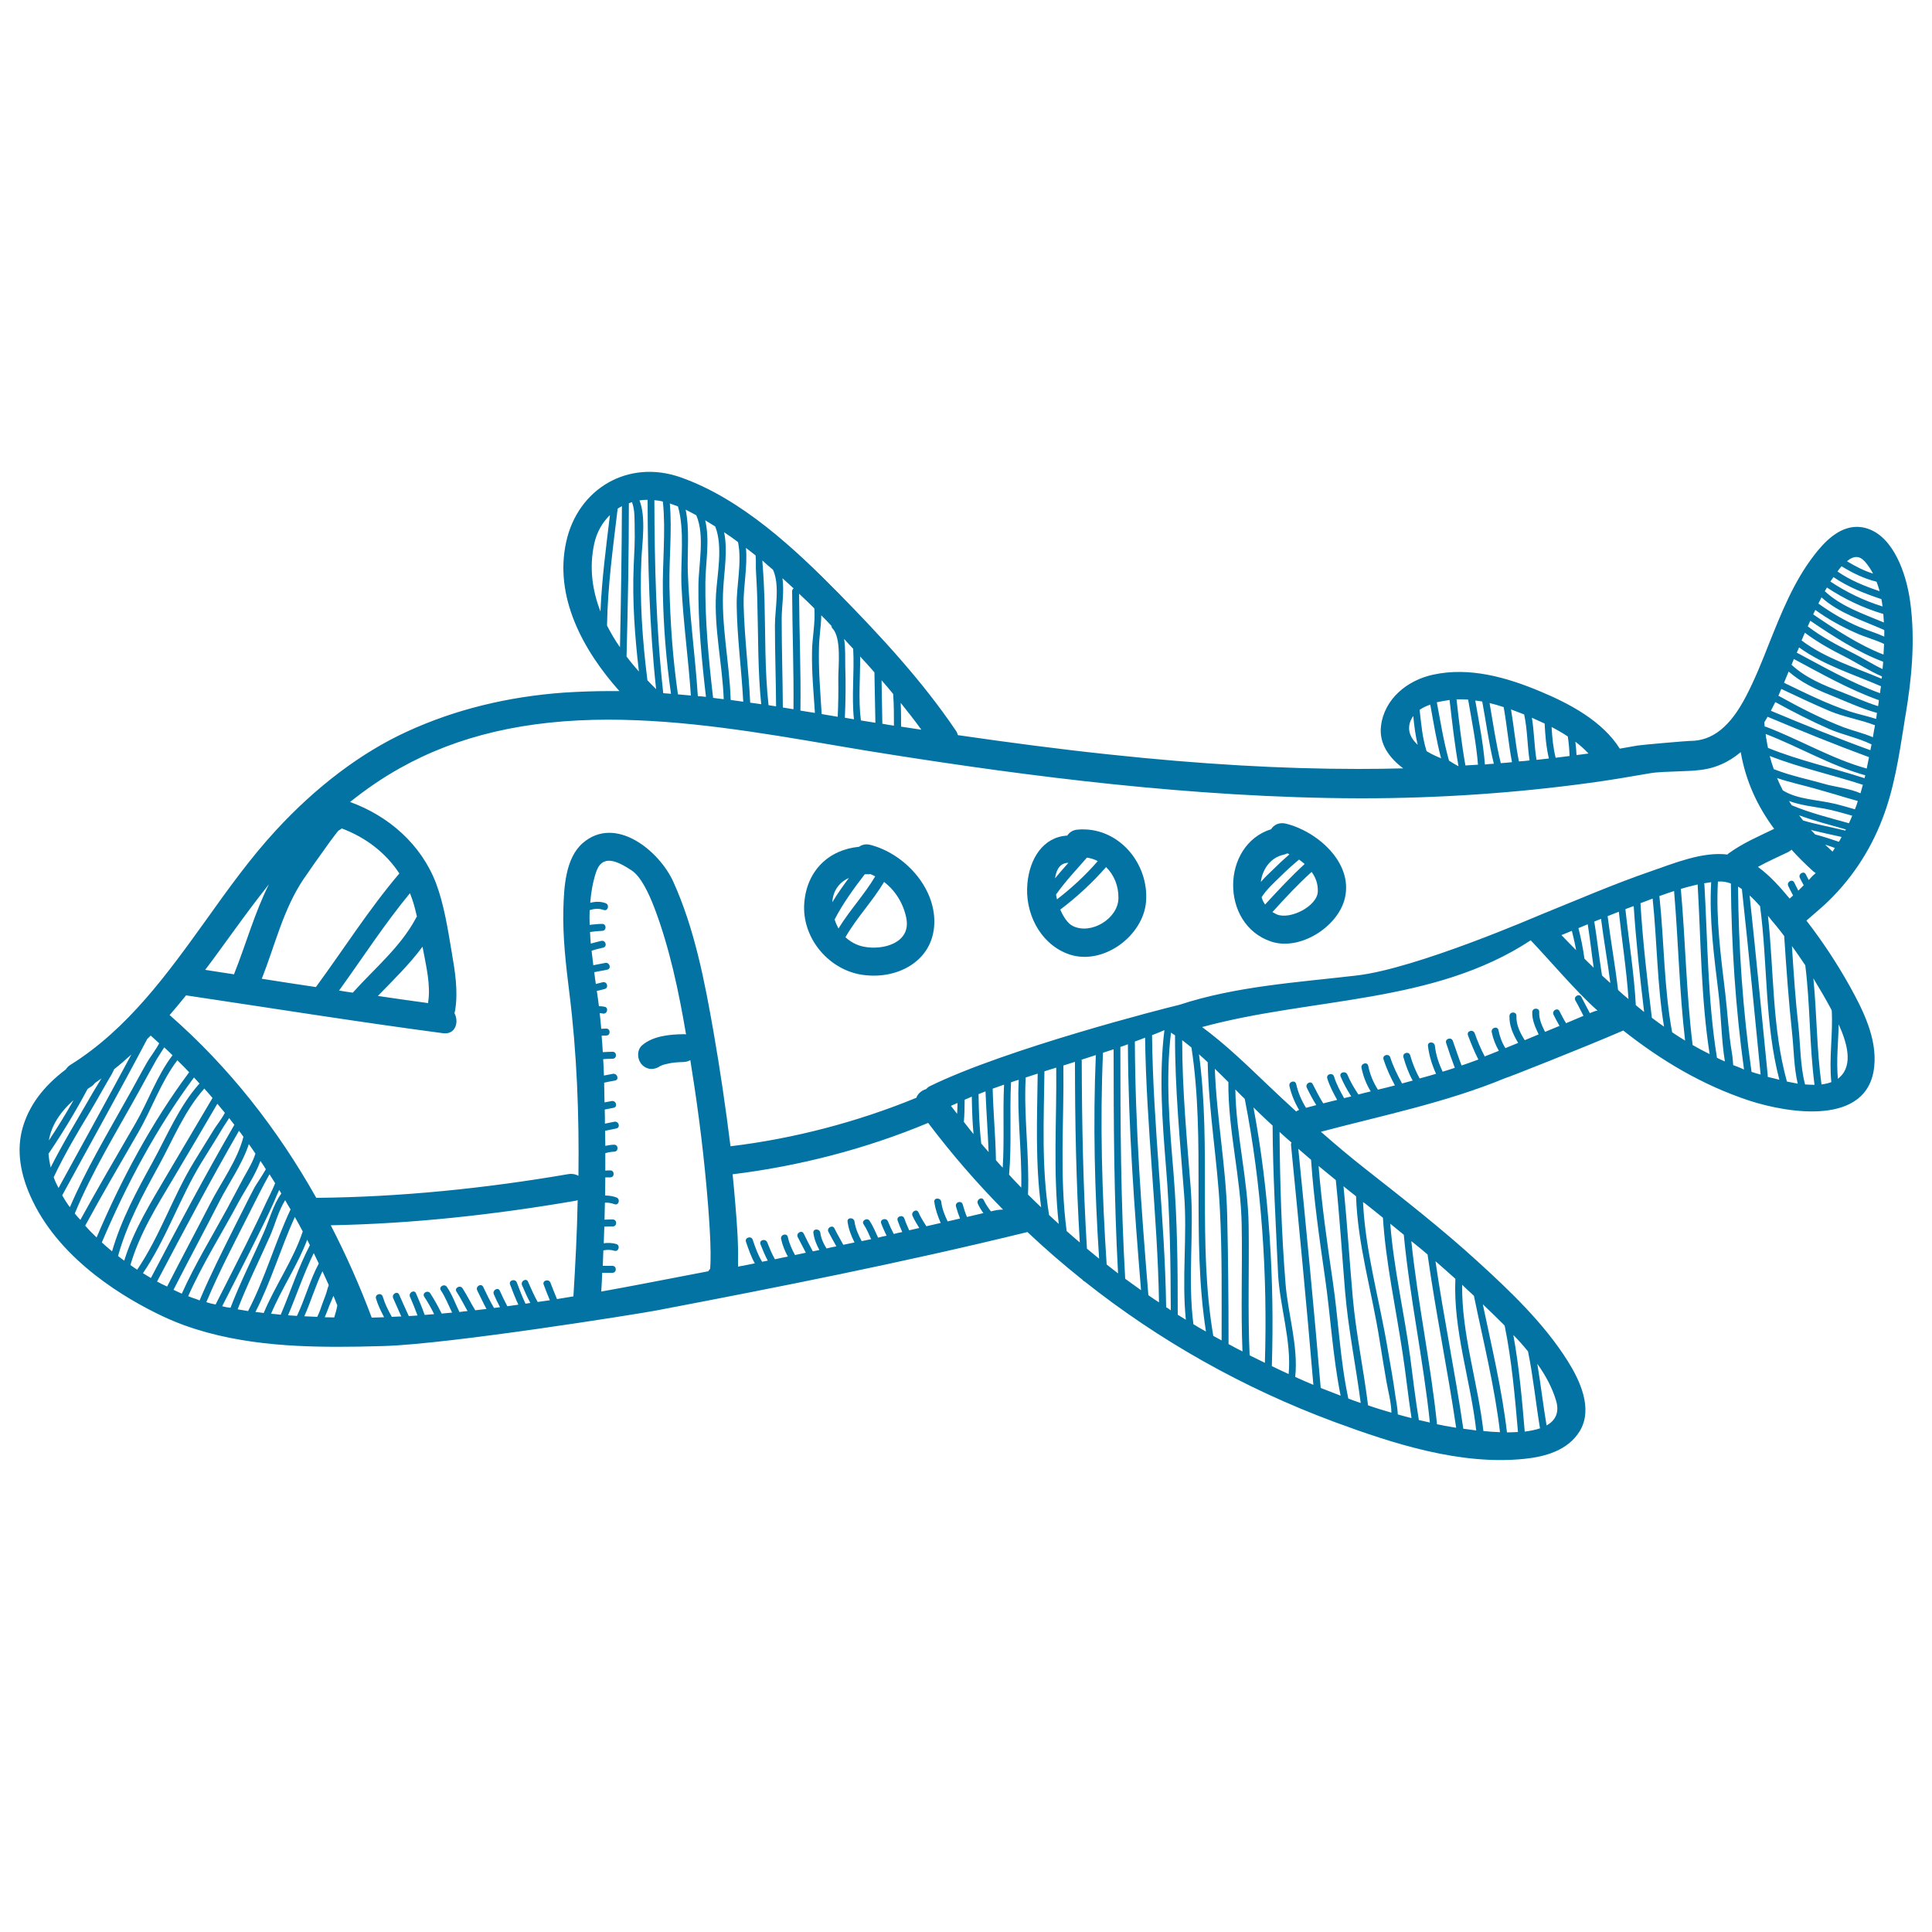 <svg xmlns="http://www.w3.org/2000/svg" viewBox="0 0 1000 1000" style="fill:#0273a2">
<title>Airplane hand drawn SVG icon</title>
<g><g><path d="M988.7,311.4c-2.1-15.3-8.9-33.3-21.8-37.7c-1.9-0.7-3.9-1-5.8-1c-9.7,0-17.3,8.4-22.2,14.8c-10.5,13.6-16.9,29.8-23.2,45.5c-3.6,9.2-7.4,18.6-11.9,27.3c-8.2,15.8-17.4,23.2-29,23.2l-0.2,0c-1.5,0-24.8,2-27.1,2.4c-3,0.5-6.1,1.1-9.1,1.6c-9-14.3-26-23.3-41.1-29.6c-17.4-7.3-36.6-12.8-55.5-8.7c-13.4,2.9-25.3,12.5-27,26.6c-1.1,9.2,4.3,16.5,11.5,21.9c-7.6,0.2-15.5,0.3-23.3,0.3c-39.2,0-81.4-2.4-129-7.5c-26.4-2.8-52.7-6.3-78.2-10c-0.2-0.8-0.5-1.6-1.1-2.4c-17.3-25.6-38.8-48.8-60.4-70.8c-22.9-23.3-50.7-49.3-82.2-60.3c-27-9.4-52.9,5.9-59,33.3c-6.4,28.6,8.6,56.2,27.5,77.4c-1.7,0-3.4,0-5.1,0c-8.1,0-16.1,0.3-23.7,0.8c-29.3,2.1-56.7,8.9-81.2,20.2c-23.6,10.8-47,28.5-67.8,51.1c-13.2,14.3-24.8,30.5-36,46.2c-20,27.8-40.6,56.6-70.4,75.2c-1,0.6-1.7,1.4-2.3,2.3c-11.8,8.9-19.1,18.8-22.4,30.3c-3.2,11.3-1.5,24,5.2,37.8C32,653,65.4,672.4,84,681.2c29.7,14.1,64.2,15.9,90.9,15.9c7,0,14.4-0.1,24-0.4c34.3-1.1,130.7-16.5,140.8-18.4c62.3-11.9,127.3-24.7,192.1-40.6c9.2,8.7,18.7,16.9,28.6,24.8c0.2,0.4,0.6,0.6,1,0.8c38.7,30.7,82.2,55.2,129.3,72.7c30.6,11.3,65.2,22.5,98.3,19.1c10.9-1.1,22.6-4.4,28.7-14.4c7-11.6,0-26.3-6.3-36.3c-12.2-19.4-29.7-36.1-46.5-51.4c-18.6-17-38.5-32.5-58.2-48c-7.9-6.2-15.5-12.6-23-19.2c32.1-8.5,64.7-15.1,95.5-27.8c0.1,0.2,40.9-15.9,61-24.6c19.6,15.5,41,28.3,65.3,36.3c20.3,6.6,61.5,13.3,64.6-17.7c1.5-14.6-5.8-29.2-12.7-41.6c-6.6-11.8-14.1-23.2-22.4-33.9c4.2-3.6,7.6-6.6,9.5-8.3c13.1-12.2,23.2-27.1,29.8-44.3c6-15.4,8.6-32.4,11.2-48.7c0.3-2.1,0.6-4.2,1-6.2C989.1,353.1,991.6,332.4,988.7,311.4z M960.9,288.3c1.5,0,2.9,0.8,4.4,2.4c1.6,1.9,3,3.9,4.2,6.2c-4.8-1.5-9.2-3.8-13.5-6.4C957.7,289,959.4,288.3,960.9,288.3z M953.2,293.1c5.7,3.5,11.6,6.4,18.1,8c0.6,1.6,1.1,3.2,1.6,4.9c-7.7-2.6-15.2-5.6-21.8-10.2C951.8,294.7,952.5,293.9,953.2,293.1z M949,298.7c7.6,5.2,16.1,8.5,24.8,11.4c0.2,1.3,0.5,2.5,0.6,3.8c-9.6-3-18.6-7.3-27-12.9C948,300.2,948.5,299.4,949,298.7z M945.6,304.1c9.1,6,18.8,10.6,29.2,13.7c0.1,1.5,0.2,2.9,0.3,4.4c-10.7-4.5-22-8.2-30.6-16.2C944.9,305.3,945.3,304.7,945.6,304.1z M822.2,390c-2,0.3-4.1,0.6-6.2,0.8c-0.1-2.3-0.3-4.6-0.6-6.9C817.8,385.7,820.1,387.8,822.2,390z M811.5,381.2c0,0,0,0.1,0,0.1c0.5,3.3,0.8,6.7,0.9,10c-2.3,0.3-4.7,0.6-7.1,0.9c0,0-0.1,0-0.1,0c-1.3-5.2-1.8-10.5-2.1-15.9C806,377.8,808.8,379.4,811.5,381.2z M794.2,372.1c1.7,0.8,3.5,1.6,5.3,2.4c0.3,6.1,0.8,12.2,2.2,18.1c-2.1,0.2-4.2,0.5-6.4,0.7c-1.2-7.2-1.2-14.6-2.4-21.8C793.3,371.7,793.8,371.9,794.2,372.1z M788.9,369.8c1.7,7.8,1.6,15.9,2.8,23.8c-1.8,0.2-3.6,0.4-5.5,0.5c-1.8-8.9-2.6-18-4.1-26.9C784.4,368.1,786.7,368.9,788.9,369.8z M778.3,366c1.7,9.5,2.5,19.1,4.3,28.5c-1.9,0.2-3.8,0.4-5.8,0.5c-2.5-10.2-4-20.7-5.8-31.1C773.5,364.5,775.9,365.2,778.3,366z M767.2,363.1c2,10.7,3.4,21.6,6,32.2c-1.5,0.1-3.1,0.2-4.6,0.4c-0.9-11.1-3.1-22.1-5-33.1C764.8,362.7,766,362.9,767.2,363.1z M753.9,362c2-0.1,4,0,6,0.1c1.9,11.2,4.2,22.4,5.1,33.7c-2.2,0.1-4.3,0.3-6.5,0.4C756.5,385,755.2,373.5,753.9,362C753.9,362,753.9,362,753.9,362z M750.3,362.3c1.3,11.4,2.6,22.9,4.6,34.2c-0.1,0-0.1,0-0.2,0c-1.6-0.9-3.2-1.8-4.7-2.8c-2.8-9.9-4.4-20.1-6.3-30.2C746,363,748.2,362.6,750.3,362.3z M740.3,364.7c1.7,9.3,3.2,18.7,5.6,27.8c-2.4-1-5.1-2.2-7.5-3.7c-2.2-6.9-2.8-14.2-3.6-21.4C736.4,366.3,738.3,365.4,740.3,364.7z M729.8,373.9c0.4-1.2,1-2.3,1.7-3.3c0.5,5,1.1,10.1,2.3,14.9C730.4,382.4,728.4,378.6,729.8,373.9z M476.9,377.7c-3.5-0.5-7-1.1-10.5-1.6c0-4.1,0-8.2-0.2-12.3C469.9,368.4,473.5,373,476.9,377.7z M462.3,359.2c0.4,5.5,0.4,10.9,0.4,16.4c-2-0.3-4-0.6-6-1c-0.1-7.5-0.3-15-0.4-22.5C458.3,354.4,460.4,356.8,462.3,359.2z M445.2,339.8c2.5,2.7,5,5.4,7.4,8.2c0.1,8.7,0.4,17.4,0.5,26.1c-2.5-0.4-5-0.8-7.5-1.2C444.2,361.9,445.3,350.8,445.2,339.8z M441.6,335.8c0.7,12.1-0.9,24.3,0.4,36.5c-1.6-0.3-3.2-0.5-4.7-0.8c0.4-8.9,0.5-17.8,0.2-26.7c-0.1-3.6,0.2-9.2-0.6-14.1C438.4,332.4,440,334.1,441.6,335.8z M423.9,335.1c0.1-5.5,1.1-11.1,1.2-16.6c1.8,1.8,3.6,3.6,5.3,5.5c0,0.4,0.1,0.9,0.5,1.3c4.7,4.8,3,19.6,3,25.8c0.1,6.6,0,13.2-0.3,19.9c-2.8-0.5-5.6-0.9-8.3-1.4C424.6,358.1,423.6,346.6,423.9,335.1z M421.5,314.9c0.6,7.3-1.1,15-1.2,22.3c-0.2,10.6,0.8,21.2,1.5,31.8c-1.5-0.2-2.9-0.5-4.4-0.7c-1-0.2-2-0.3-3.1-0.5c0.3-20.2-0.6-40.3-0.7-60.5C416.3,309.8,418.9,312.3,421.5,314.9z M405,299.3c2,1.8,3.9,3.5,5.8,5.3c-0.5,0.3-0.8,0.7-0.8,1.4c0.1,20.4,0.9,40.7,0.7,61.1c-1.8-0.3-3.7-0.6-5.5-0.9c-0.1-15.3-0.6-30.6-0.6-45.9C404.6,313.9,406,306.2,405,299.3z M400.1,294.9c3.7,8.1,1,20.3,1,28.8c0,14,0.5,28,0.6,41.9c-1.3-0.2-2.6-0.4-3.9-0.6c-2-18.1-1.6-36.4-2.1-54.6c-0.2-6.2-0.5-12.3-1-18.5c0-0.5-0.1-1.1-0.1-1.8C396.4,291.8,398.2,293.3,400.1,294.9z M386.1,283.6c1.7,1.3,3.4,2.6,5,3.9c0.3,3,0,6.4,0.2,8.3c0.3,5.4,0.6,10.8,0.7,16.1c0.5,17.5,0.2,35.1,2,52.6c-1.9-0.3-3.8-0.5-5.7-0.8c-0.8-16.9-3-33.8-3.4-50.7C384.7,303.6,387,293.2,386.1,283.6z M374.4,303.8c0.5-8.4,2.3-19.1,0.4-28.3c2.4,1.6,4.9,3.3,7.2,5.1c2.1,10.4-0.8,22.2-0.7,32.4c0.2,16.8,2.5,33.4,3.4,50.2c-2.2-0.3-4.3-0.6-6.5-0.9C377.6,342.8,373.1,323.3,374.4,303.8z M370.2,272.5c4.1,10.4,1,24.9,0.4,35.1c-1,18,3.3,36.2,4,54.3c-1.8-0.2-3.7-0.4-5.5-0.7c-2.3-19.7-4.2-39.9-4-59.8c0.1-10,2.4-21.9-0.1-32.1C366.7,270.4,368.5,271.4,370.2,272.5z M360.4,266.7c4.5,10.6,1.2,25.3,1.1,36.3c-0.2,19.1,1.7,38.7,3.9,57.7c-1.4-0.2-2.8-0.3-4.2-0.4c-1.4-21.5-4.5-42.9-5.2-64.5c-0.3-10.2,1-21.6-1.1-32C356.8,264.8,358.6,265.7,360.4,266.7z M346.7,260.6c1.4,0.5,2.8,1,4.2,1.5c3.6,12.5,1.3,28,1.8,40.6c0.9,19.2,3.6,38.2,4.9,57.3c-2.2-0.2-4.5-0.4-6.7-0.6c-2.7-18.6-4-37.4-4.4-56.2C346.3,289,347.9,274.7,346.7,260.6z M343.1,259.6c1.6,15.5-0.3,31.5,0,47c0.3,17.6,1.7,35.1,4.2,52.5c-1.3-0.1-2.7-0.2-4-0.3c-3.7-33.2-4.5-66.5-4.6-99.9C340.2,259,341.6,259.2,343.1,259.6z M335.2,258.7c0.1,32.7,0.9,65.5,4.4,98c-1.5-1.5-3-3-4.5-4.6c-2.6-20.7-4.1-42-3.1-62.8c0.3-7.6,2.5-21.5-1-30.3C332.3,258.8,333.7,258.7,335.2,258.7z M325.5,260.5c0.5-0.2,1.1-0.4,1.6-0.6c1.6,4,1.3,9.4,1.4,13.1c0.2,6.6-0.2,13.2-0.5,19.8c-0.8,18.1,0.6,36.8,2.7,54.8c-2.2-2.5-4.4-5.1-6.4-7.8C325,313.4,325.5,286.9,325.5,260.5z M307.6,281.3c1.3-5.9,4.2-10.9,8.1-14.7c-2,16.6-4.2,33.2-4.9,49.9C306.5,305.4,304.9,293.6,307.6,281.3z M314.2,323.8c0.3-20.3,3.1-40.4,5.5-60.5c0.7-0.5,1.4-0.9,2.2-1.3c-0.1,24.4-0.5,48.7-1,73C318.4,331.5,316.2,327.7,314.2,323.8z M157,455.2c3.8-5.6,7.7-11.1,11.6-16.5c1.6-2.3,3.3-4.6,5-6.8c0.5-0.7,1.1-1.4,1.6-2c0.7-0.3,1.2-0.7,1.7-1.1c12.3,4.6,22.7,12.5,29.8,23.3c-15.8,18.6-28.8,39.2-43.2,58.8c-9.3-1.4-18.7-2.8-28-4.3C142.3,489.4,146.6,470.7,157,455.2z M215.3,475.2c-8,15-21.4,26-32.7,38.6c-2.4-0.3-4.7-0.7-7.1-1.1c12.2-16.9,23.5-34.4,36.7-50.4c0.4,1.1,0.8,2.2,1.2,3.3c1,2.9,1.7,5.8,2.4,8.8C215.6,474.6,215.4,474.9,215.3,475.2z M218.7,490c0.1,0.5,0.2,1.1,0.3,1.6c1.6,8.5,4,18.5,2.6,27.2c0,0.1,0,0.3,0,0.4c-8.7-1.2-17.4-2.4-26-3.7C203.5,507.3,211.9,499.2,218.7,490z M120.3,482.8l1.1-1.5c5.7-7.9,11.6-15.8,17.8-23.6c-7.4,14.7-11.8,30.8-17.9,46.1c-0.1,0.2-0.1,0.4-0.2,0.5c-5-0.8-10-1.5-14.9-2.3C111,495.7,115.6,489.2,120.3,482.8z M38.1,569.4c-4,7.1-8.3,14.1-12.8,20.9C26.5,582.9,30.8,575.9,38.1,569.4z M25.1,597.2c7.3-10.8,14.1-22,20.2-33.5c0.6-0.4,1.2-0.9,1.9-1.3c0.8-0.5,1.4-1.1,1.9-1.8c1.1-0.8,2.3-1.6,3.4-2.4c-1.9,3.2-3.9,6.3-5.7,9.5c-7,12.2-14.3,24.1-20.6,36.6C25.7,601.9,25.3,599.6,25.1,597.2z M27.8,609.3c5.6-11.8,12.2-23,19-34.2c3.8-6.4,7.4-13,11.2-19.4c0.3-0.5,0.6-1.3,1.1-2.3c3.1-2.4,6-5,8.9-7.6c-12.4,23.1-25.1,46.1-37.7,69.1C29.3,613,28.4,611.2,27.8,609.3z M36.2,624.8c-0.2-0.3-0.4-0.5-0.6-0.7c-1.3-1.8-2.4-3.6-3.4-5.4c14.7-27,29.7-53.8,44-80.9c0.6-0.6,1.2-1.2,1.8-1.8c1.5,1.3,2.9,2.7,4.4,4c-1.8,3.5-4.9,7.4-6.3,9.9c-3.6,6.3-7,12.8-10.6,19.1C55.3,587.3,44.5,605.4,36.2,624.8z M38.7,628.1c9.1-22,21.6-42.2,33.1-63c3.1-5.7,6.2-11.3,9.4-17c1-1.7,2.5-3.8,3.8-6c1.5,1.4,2.9,2.7,4.3,4.1c-8.1,10.6-12.6,23.9-19.2,35.3c-9.6,16.6-19.3,33.1-28.5,49.9C40.6,630.4,39.6,629.2,38.7,628.1z M44.1,634.4c8.8-16.2,18.1-32.1,27.3-48c7-12,11.9-26.5,20.4-37.6c2.1,2,4.1,4.1,6.1,6.2c-19.5,26.2-35.1,55.4-47.9,85.5C47.9,638.5,45.9,636.5,44.1,634.4z M52.7,643.1c12.7-30,28.3-59.2,47.7-85.4c1,1.1,2,2.1,2.9,3.2c-0.1,0.1-0.2,0.1-0.3,0.2c-10.4,11.8-16.5,26.7-24,40.4c-8.2,14.9-16.3,29.9-21,46.2C56.2,646.2,54.5,644.7,52.7,643.1z M61.1,650.1c4.6-16.6,12.8-31.7,21.1-46.8c7.3-13.4,13.2-28.1,23.4-39.7c0.1-0.1,0.1-0.1,0.1-0.2c1.5,1.6,2.9,3.3,4.3,4.9c-7.8,13.2-15.6,26.4-23.4,39.6c-8.4,14.3-17.4,28.7-22.3,44.6C63.3,651.8,62.2,651,61.1,650.1z M67.5,654.8c4.7-16.2,13.7-30.6,22.3-45c7.6-12.8,15.2-25.6,22.7-38.5c1.3,1.6,2.6,3.1,3.9,4.7c-1.8,3.4-4.8,7.1-5.9,9c-3.3,5.5-6.8,10.9-10.1,16.4c-11,18-17.5,38.2-29.4,55.8C69.8,656.4,68.6,655.6,67.5,654.8z M74,659c12.2-18,18.9-38.6,30.1-57c3.8-6.2,7.7-12.3,11.4-18.5c0.8-1.3,2-3,3.1-4.8c0.9,1.2,1.8,2.3,2.7,3.5c-15.1,26.1-29.2,52.7-43.2,79.3C76.8,660.7,75.4,659.9,74,659z M81.3,663.3c13.8-26.2,27.6-52.3,42.4-78c0.8,1,1.6,2.1,2.3,3.1c-3.1,12.2-11.6,23.6-17.2,34.6c-7.4,14.4-15,28.6-22.3,42.9C84.8,665.2,83.1,664.3,81.3,663.3z M89.8,667.6c7.8-15.3,16-30.5,23.8-45.8c4.9-9.6,11.8-19.2,15.2-29.6c1.2,1.6,2.3,3.3,3.4,4.9c-1.3,4.3-3.9,8.5-6,12.3c-3,5.6-5.9,11.1-8.9,16.7c-7.9,14.5-16.5,28.5-23.2,43.5C92.7,668.9,91.2,668.3,89.8,667.6z M99.2,671.6c-0.6-0.2-1.2-0.5-1.8-0.7c7.5-16.9,17.5-32.6,26.2-48.9c3.4-6.3,8.5-13.6,11.2-21.1c1,1.4,1.9,2.8,2.8,4.3c-2.1,3.7-5.2,8.2-5.8,9.3c-3.6,6.8-6.9,13.7-10.4,20.5c-6.3,12.6-12.6,25.1-18.1,38.1C102,672.5,100.6,672.1,99.2,671.6z M106.8,674c6.6-15.8,14.6-30.9,22.3-46.2c3.4-6.7,6.7-13.5,10.4-20c1,1.5,1.9,3.1,2.9,4.6c-1.1,3.1-4.3,9.2-4.8,10.4c-3.2,7-6.6,13.9-10,20.8c-5.3,10.6-10.7,21.1-16,31.6C109.9,674.9,108.3,674.5,106.8,674z M115,676.1c6.3-12.5,12.7-24.8,18.9-37.4c3.4-6.9,6.8-13.8,9.7-20.8c0.2-0.5,0.6-1.2,0.9-2c0.4,0.6,0.8,1.3,1.1,1.9c-4.1,5.5-6.3,14-9,20c-5.7,13.1-12.2,25.8-17.3,39.1C118,676.8,116.5,676.5,115,676.1z M123,677.7c5-13,11.2-25.3,16.8-38c2.4-5.4,4.4-13.2,7.8-18.5c0.9,1.6,1.8,3.2,2.8,4.8c-8.1,17.2-13.2,35.7-22,52.6C126.6,678.3,124.8,678,123,677.7z M132.2,679.1c8.1-15.8,13.1-33.1,20.4-49.2c1.4,2.5,2.8,5,4.1,7.5c-4.9,14.8-14.2,27.8-20.2,42.2C135.1,679.4,133.7,679.2,132.2,679.1z M140.3,680c5.5-13.1,13.7-25.1,18.7-38.3c0.5,0.9,0.9,1.9,1.4,2.8c-6,11.5-10,24-15.1,36C143.7,680.3,142,680.1,140.3,680z M149.1,680.8c4.5-10.7,8.2-21.8,13.3-32.2c0.9,1.8,1.7,3.6,2.6,5.4c-4.6,8.6-7.1,18.3-11.3,27.1C152.2,681,150.6,680.9,149.1,680.8z M164.2,681.6c-2.2-0.1-4.5-0.2-6.7-0.3c3.4-7.6,5.8-15.8,9.4-23.3c1.1,2.3,2.1,4.7,3.2,7c0,0.3-0.1,0.5,0,0.8c-0.2-0.6-0.7,2-1,2.8c-0.6,2-1.4,3.9-2.1,5.8C166.2,676.9,165.3,679.3,164.2,681.6z M173,681.9c-1.6,0-3.3-0.1-4.9-0.1c0.9-2.1,1.7-4.3,2.5-6.4c0.5-1.2,1.3-2.9,2-4.7c0.7,1.7,1.4,3.4,2,5C174.2,677.9,173.6,679.9,173,681.9z M296.8,671c-2.8,0.5-5.7,0.9-8.5,1.4c-1.2-2.8-2.3-5.7-3.4-8.5c-0.8-2.1-4.3-1.2-3.5,1c1,2.7,2.1,5.5,3.2,8.1c-2.1,0.3-4.2,0.6-6.3,0.9c-1.9-3.4-3.4-6.9-5-10.5c-0.9-2.1-4-0.3-3.1,1.8c1.3,3.1,2.7,6.2,4.3,9.2c-0.8,0.1-1.7,0.3-2.5,0.4c-1.7-3.6-3.1-7.3-4.5-11c-0.8-2.1-4.3-1.2-3.5,1c1.3,3.5,2.7,7.1,4.3,10.5c-1.9,0.3-3.8,0.5-5.7,0.8c-1.4-2.6-2.7-5.3-3.9-8c-0.9-2.1-4-0.3-3.1,1.8c1,2.3,2,4.5,3.2,6.7c-1,0.1-2.1,0.3-3.1,0.4c-2.1-3.5-3.8-7.2-5.6-10.9c-1-2.1-4.1-0.3-3.1,1.8c1.6,3.2,3.1,6.5,4.8,9.6c-1.9,0.2-3.9,0.5-5.8,0.7c-2.3-3.7-4.2-7.7-6.6-11.4c-1.3-1.9-4.4-0.1-3.1,1.8c2.1,3.2,3.8,6.7,5.7,10c-1.4,0.1-2.8,0.3-4.2,0.5c-2.1-4.3-3.7-8.9-6.5-13c-1.3-1.9-4.4-0.1-3.1,1.8c2.4,3.6,3.9,7.6,5.8,11.5c-1.8,0.2-3.6,0.3-5.4,0.5c-1.8-3.6-3.7-7.1-5.9-10.5c-1.3-1.9-4.4-0.1-3.1,1.8c1.9,2.9,3.6,5.9,5.1,9c-1.6,0.1-3.3,0.3-4.9,0.4c-1.3-3.8-2.9-7.5-4.5-11.2c-0.9-2.1-4-0.3-3.1,1.8c1.4,3.2,2.7,6.4,3.9,9.7c-1.5,0.1-3,0.2-4.5,0.3c-1.7-3.7-3.4-7.4-5-11.1c-0.9-2.1-4-0.3-3.1,1.8c1.4,3.2,2.8,6.4,4.2,9.5c-0.2,0-0.4,0-0.6,0c-1.4,0.1-2.8,0.1-4.3,0.2c-1.9-3.4-3.6-6.8-4.7-10.5c-0.7-2.2-4.1-1.3-3.5,1c1,3.4,2.6,6.6,4.2,9.7c-2.1,0.1-4.3,0.1-6.4,0.2c-6.1-16.3-13.2-32.3-21.2-47.8c42.5-0.8,84.9-5.5,126.8-12.7c0.4-0.1,0.7-0.2,1-0.3C298.7,637.9,297.8,654.5,296.8,671z M367.6,656.3c0,0.1,0,0.2,0,0.4c-0.4,0.4-0.7,0.9-1,1.3c-11.1,2.1-22.2,4.3-33.3,6.4c-7.1,1.4-14.5,2.7-22.1,4.1c0.2-3.2,0.4-6.5,0.5-9.7h5.3c2.3,0,2.3-3.6,0-3.6H312c0.1-2.7,0.2-5.3,0.3-8c1.9-0.4,3.9-0.4,5.7,0.2c2.2,0.7,3.2-2.8,1-3.5c-2-0.6-4.3-0.7-6.5-0.4c0.1-2.9,0.2-5.7,0.3-8.6c1.5-0.1,2.9-0.1,4.4-0.1c2.3,0,2.3-3.6,0-3.6c-1.4,0-2.9,0-4.3,0.1c0.1-2.9,0.1-5.9,0.2-8.8c1.6-0.1,3.3,0.2,5,0.8c2.2,0.8,3.1-2.7,1-3.5c-1.9-0.7-3.9-1-5.9-1c0-3.1,0.1-6.3,0.1-9.4c0.9,0,1.7,0,2.6,0c2.3,0,2.3-3.6,0-3.6c-0.9,0-1.7,0-2.6,0.1c0-3,0-6,0-9c1.5-0.5,3-0.7,4.6-0.8c2.3,0,2.3-3.6,0-3.6c-1.6,0-3.1,0.3-4.6,0.6c0-0.2,0-0.4,0-0.6c0-2.4-0.1-4.8-0.1-7.2c1.9-0.4,3.9-0.8,5.8-1.2c2.3-0.5,1.3-3.9-1-3.5c-1.6,0.3-3.3,0.7-4.9,1c0-2.4,0-4.9-0.1-7.3c1.5-0.3,3.1-0.6,4.6-0.9c2.3-0.5,1.3-3.9-1-3.5c-1.2,0.2-2.5,0.5-3.7,0.7c-0.1-3.4-0.1-6.8-0.2-10.2c1.8-0.4,3.7-0.8,5.6-1.1c2.3-0.4,1.3-3.8-1-3.5c-1.6,0.3-3.2,0.6-4.7,0.9c-0.1-2.8-0.2-5.7-0.4-8.5c1.6-0.1,3.3-0.2,4.9-0.2c2.3,0,2.3-3.6,0-3.6c-1.7,0-3.4,0.1-5.1,0.2c-0.2-2.8-0.3-5.7-0.6-8.5c0.8-0.1,1.6-0.1,2.4-0.1c2.3,0,2.3-3.6,0-3.6c-0.9,0-1.8,0.1-2.6,0.1c-0.2-2.7-0.5-5.4-0.8-8.1c0.6,0,1.1,0.1,1.6,0.2c2.3,0.5,3.2-3,1-3.5c-1-0.2-2-0.3-3-0.3c-0.3-2.6-0.7-5.3-1.1-7.9c1.4-0.3,2.7-0.6,4.1-1c2.2-0.6,1.3-4-1-3.5c-1.2,0.3-2.4,0.6-3.6,0.9c-0.3-2-0.6-4-0.8-6.1c2.2-0.4,4.5-0.9,6.7-1.3c2.3-0.5,1.3-3.9-1-3.5c-2.1,0.4-4.2,0.8-6.2,1.2c-0.3-2.5-0.6-5-0.9-7.5c2-0.7,4-1.1,6-1.6c2.3-0.6,1.3-4-1-3.5c-1.8,0.4-3.6,0.9-5.4,1.4c-0.2-2-0.3-4-0.4-6c2.1-0.3,4.2-0.5,6.3-0.6c2.3,0,2.3-3.6,0-3.6c-2.2,0-4.3,0.3-6.5,0.5c-0.1-2.5-0.1-5.1,0-7.6c2.4-0.8,4.8-1,7.3-0.1c2.2,0.8,3.1-2.7,1-3.5c-2.7-1-5.4-0.9-8-0.2c0.4-5.3,1.3-10.5,2.9-15.5c3.2-10.2,11.3-6,18.5-1.3c4.9,3.2,8.9,11.9,11.7,19.1c8,21,12.7,43.5,16.5,65.8c-0.4-0.1-0.9-0.1-1.4-0.1c-7.1,0.1-15.7,0.9-21.3,5.7c-3,2.6-2.6,7.6,0,10.2c2.8,2.8,6.7,2.6,9.6,0.4c0,0,0.1,0,0.2-0.1c-0.9,0.8,0.6-0.1,0.1,0c1-0.4,2.1-0.7,3.2-0.9c2.7-0.7,5.4-0.8,8.2-0.9c1.4,0,2.6-0.4,3.6-1c0.2,1.3,0.4,2.6,0.6,3.9c3.8,23.6,6.7,47.4,8.6,71.2c0.6,8.1,1.2,16.3,1.3,24.4C367.8,651,367.8,653.7,367.6,656.3z M369.3,534c-4.6-26.2-9.8-53.3-20.8-77.6c-7.3-16.1-30-34.7-46.9-20c-9,7.8-9.7,23.2-10,34c-0.4,14.5,1.3,29.1,3.1,43.5c3.9,31.2,5.1,63,4.7,94.7c-1.4-0.8-3.1-1.2-5.1-0.9c-43.1,7.4-86.9,11.9-130.6,12.3c-19.9-35.4-45-67.6-75.9-94.6c2.9-3.4,5.8-6.8,8.5-10.2c44.3,6.6,88.6,13.7,133.1,19.6c6.4,0.8,8.3-5.9,5.8-10.4c0.2-0.5,0.3-1,0.4-1.6c1.6-10-0.1-20.1-1.8-30c-2-11.8-3.9-24.4-8.1-35.6c-7.7-20.2-24.6-34.9-44.5-42.1c8-6.4,16.5-12.3,25.8-17.5c30.1-16.9,65.4-25.1,107.9-25.1c39,0,78.8,6.7,117.3,13.3c10.5,1.8,21.3,3.6,31.7,5.2c65.9,10.3,152.7,22,239.7,22.2l1.4,0c39.5,0,79.3-2.7,118-8c9.6-1.3,19.8-3,31.3-5c3-0.6,10.4-0.8,15.7-1c5.1-0.2,7.3-0.3,8.4-0.5c9.1-0.7,16.4-4.2,22.6-9.4c2.6,15.1,8.7,28.1,17.3,39.7c-8,3.9-16.1,7.3-23.4,12.6c-0.3,0.2-0.5,0.4-0.8,0.7c-13-1.6-27.8,4.6-39.7,8.7c-19.2,6.6-37.8,14.7-56.6,22.3c-2.3,0.9-64.6,28-95.5,31.6c-30.7,3.6-62.4,5.5-91.9,15.2c-8.1,1.9-89.4,22.7-128.9,42c-0.9,0.4-1.6,1-2.1,1.6c-2.4,0.7-4.4,2.4-5.1,4.5c-30.4,12.5-63.6,21.2-96.2,25.1C375.6,573.2,372.7,553.5,369.3,534z M824.9,500.9c-1.6-1.6-3.2-3.1-4.8-4.7c-0.7-5.3-1.8-10.6-3.1-15.8c1.6-0.7,3.2-1.3,4.8-2C823,485.9,823.8,493.4,824.9,500.9z M815.8,491.8c-2.6-2.6-5.1-5.2-7.6-7.8c1.8-0.7,3.6-1.5,5.4-2.2C814.4,485.1,815.2,488.4,815.8,491.8z M511.7,596.3c-1.3-1.5-2.5-2.9-3.8-4.4c-1-8.5-1.3-17.1-1.4-25.6c1.2-0.5,2.4-0.9,3.6-1.4C510.5,575.4,511.3,585.8,511.7,596.3z M503.9,587c-1.7-2.1-3.4-4.2-5-6.3c0.3-3.8,0.4-7.6,0.4-11.5c1.2-0.5,2.5-1,3.7-1.6C503.1,574.2,503.3,580.6,503.9,587z M495.6,570.9c0,1.9-0.1,3.7-0.2,5.6c-1.1-1.4-2.1-2.7-3.2-4.1C493.4,571.8,494.5,571.4,495.6,570.9z M512.9,627c-1.4-1.8-2.7-3.7-3.7-5.8c-0.9-2.1-4-0.3-3.1,1.8c0.8,1.8,1.8,3.4,2.9,4.9c-2.8,0.7-5.7,1.3-8.5,2c-0.9-2.1-1.6-4.3-2.2-6.5c-0.6-2.2-4-1.3-3.5,1c0.6,2.2,1.3,4.3,2.1,6.3c-2.1,0.5-4.3,1-6.4,1.5c-1.5-3.2-2.9-6.5-3.3-10.1c-0.3-2.3-3.9-2.3-3.6,0c0.5,3.8,1.8,7.4,3.3,10.9c-2.5,0.6-4.9,1.1-7.4,1.7c-1.5-2.3-3-4.7-4.1-7.2c-0.9-2.1-4-0.3-3.1,1.8c1,2.2,2.2,4.2,3.5,6.3c-1.7,0.4-3.5,0.8-5.2,1.2c-0.9-2-1.8-4-2.5-6.1c-0.7-2.2-4.2-1.2-3.5,1c0.7,2,1.5,4,2.4,6c-1.5,0.3-2.9,0.6-4.4,1c-1.1-2.1-2.1-4.3-3-6.5c-0.8-2.1-4.3-1.2-3.5,1c0.8,2.2,1.8,4.3,2.8,6.4c-1.5,0.3-3,0.6-4.4,1c-1.4-3-2.6-6-4.4-8.7c-1.2-1.9-4.4-0.1-3.1,1.8c1.6,2.4,2.7,5,3.9,7.7c-1.6,0.3-3.3,0.7-4.9,1c-1.7-3.2-3.2-6.5-3.7-10.1c-0.3-2.3-3.9-2.3-3.6,0c0.5,3.9,1.9,7.4,3.6,10.8c-1.9,0.4-3.9,0.8-5.8,1.2c-1.5-2.8-3.2-5.6-4.6-8.5c-1-2.1-4.2-0.2-3.1,1.8c1.3,2.5,2.7,5,4.1,7.5c-1.7,0.3-3.4,0.7-5.1,1.1c-1.6-2.5-2.8-5.2-3.2-8.1c-0.3-2.3-3.9-2.3-3.6,0c0.4,3.2,1.6,6.1,3.1,8.9c-1.1,0.2-2.3,0.5-3.4,0.7c-1.6-3-3.2-6.1-4.7-9.2c-1-2.1-4.1-0.2-3.1,1.8c1.4,2.7,2.8,5.4,4.2,8.1c-1.9,0.4-3.8,0.8-5.6,1.2c-1.6-2.9-3-6-3.7-9.3c-0.5-2.3-4-1.3-3.5,1c0.7,3.2,1.9,6.2,3.5,9.1c-2.2,0.4-4.4,0.9-6.7,1.4c-1.6-2.8-2.8-5.8-4-8.8c-0.9-2.1-4.3-1.2-3.5,1c1.2,2.9,2.3,5.8,3.8,8.5c-1,0.2-2,0.4-3,0.6c0-0.1,0-0.2-0.1-0.3c-2.1-3.5-3.4-7.3-4.7-11.1c-0.7-2.2-4.2-1.2-3.5,1c1.3,3.8,2.6,7.7,4.6,11.2c-2.9,0.6-5.8,1.2-8.7,1.7c0-1.1,0-2.1,0-3c0.2-9.8-0.6-19.7-1.4-29.4c-0.4-5.1-0.9-10.3-1.4-15.4c34.4-4.2,69.2-13.2,101.2-26.6c12,15.9,25,30.9,38.8,44.9C517.2,626,515,626.5,512.9,627z M519,604.4c-1.2-1.3-2.4-2.6-3.5-3.9c-0.2-12.3-1.4-24.6-1.7-37c1.9-0.7,3.9-1.4,5.9-2.1C519,575.8,519.9,590.1,519,604.4z M528.6,614.7c-2.1-2.2-4.3-4.4-6.3-6.7c1.4-15.9,0.2-31.9,1-47.8c1.3-0.5,2.7-0.9,4-1.3C526.3,577.5,529,596.1,528.6,614.7z M532.1,618.3c0.8-20.2-2.3-40.4-1.2-60.6c2.1-0.7,4.1-1.3,6.2-2c-0.3,23.1-1.3,46.3,1.8,69.2C536.6,622.7,534.3,620.5,532.1,618.3z M543,628.9c-4-24.6-2.7-49.6-2.4-74.4c2-0.6,4.1-1.3,6.1-1.9c0.3,27-1.7,54,1.3,80.9C546.4,632,544.7,630.5,543,628.9z M552.1,637.2c-3.8-28.4-1.3-57.1-1.7-85.7c2-0.6,4-1.3,6-1.9c0,31.2,0.6,62.4,2.5,93.5C556.6,641.1,554.3,639.2,552.1,637.2z M562.6,646.3c-2-32.4-2.6-64.8-2.7-97.3c0-0.2-0.1-0.3-0.1-0.5c2.5-0.8,4.9-1.6,7.4-2.4c-1.5,35.2-0.6,70.3,1.7,105.4C566.8,649.8,564.7,648,562.6,646.3z M572.8,654.5c-2.4-36.5-3.5-73-1.9-109.6c1.8-0.6,3.6-1.2,5.5-1.8c0,38.7,0.2,77.4,2.3,116C576.7,657.5,574.7,656,572.8,654.5z M582.4,661.9c-2.3-40-2.5-80-2.5-120c1.3-0.4,2.6-0.9,3.9-1.4c0.2,42.5,3.3,84.9,6.8,127.3C587.9,665.8,585.1,663.9,582.4,661.9z M594.4,670.4c-3.6-43.7-6.8-87.4-7-131.3c1.8-0.7,3.6-1.3,5.3-2c0.6,45.8,6.4,91.3,7.2,137C598.1,673,596.3,671.7,594.4,670.4z M603.6,676.6c-0.7-47-6.8-93.8-7.3-140.8c2.1-0.8,4.3-1.7,6.4-2.6c-2.9,23.5-1.1,47.1,0.8,70.6c2.1,24.9,2.4,49.5,2.5,74.4C605.2,677.6,604.4,677.1,603.6,676.6z M609.6,680.5c0-24.6-0.2-48.9-2.2-73.5c-2-24.1-4.2-48.4-1.3-72.5c0.7,0.5,1.4,0.9,2.1,1.4c-0.1,27.5,2.6,54.9,4.7,82.4c1.7,21.5-1.3,43.4,0.9,64.8C612.4,682.2,611,681.4,609.6,680.5z M617.7,685.4c-3-23.3,0.4-47.4-1.4-70.7c-2-25.4-4.4-50.8-4.4-76.3c1.6,1.2,3.2,2.5,4.8,3.8c7.4,48.7-0.1,98.3,7.5,147C622,688,619.8,686.7,617.7,685.4z M632.3,693.8c-1.4-0.8-2.8-1.5-4.2-2.3c0,0,0,0-0.1,0c-8.2-48.2-0.9-97.4-7.4-145.8c1.5,1.3,3,2.7,4.5,4.1c0.5,25.5,5,50.6,6.3,76C632.6,648.4,632.3,671.2,632.3,693.8z M635.9,695.7c0-22.1-0.2-44.3-0.7-66.5c-0.6-25.4-5.5-50.6-6.4-76c2.4,2.3,4.7,4.6,7,6.9c-0.2,25.1,6.5,49.2,6.9,74.2c0.4,21.6-0.5,43.5,0.4,65.2C640.7,698.3,638.3,697,635.9,695.7z M654.7,705.4c-2.6-1.3-5.3-2.6-7.9-3.9c-1-22.3-0.2-44.8-0.5-67c-0.3-23.9-6.5-46.8-6.9-70.6c1.6,1.7,3.3,3.3,4.9,4.9c0,0,0,0.1,0,0.1C653.1,613.6,656.1,659.9,654.7,705.4z M667,711.2c-2.9-1.3-5.8-2.7-8.7-4.1c1.4-44.6-1.3-90-9.5-133.9c1.2,1.2,2.4,2.3,3.5,3.4c2.1,2,4.2,4,6.4,6c0.1,25.5,1.7,51,2.8,76.4C662.3,675.8,668.6,694.3,667,711.2z M670.4,712.7c1.7-15.8-3.8-32.8-5-48.2c-2.1-26-2.9-52.5-3.1-78.6c2.1,1.9,4.1,3.7,6.2,5.5c-0.2,0.3-0.3,0.6-0.3,1c4.1,41.5,8.1,82.9,11.6,124.4C676.7,715.5,673.5,714.1,670.4,712.7z M683.6,718.4c-3.5-41.3-7.5-82.5-11.6-123.8c2.2,1.9,4.4,3.8,6.6,5.7c1.4,20.1,4.2,40.1,7.1,60.1c3,20.6,4.1,41.7,8.2,62C690.5,721.1,687.1,719.8,683.6,718.4z M805.4,724.9c1.9,6.3-0.4,10.4-4.9,12.9c-1.8-10.6-3-21.3-4.8-31.9C800,711.9,803.4,718.2,805.4,724.9z M790.9,699.5c2.7,13.2,4,26.6,6.2,39.8c-2.3,0.8-5,1.3-7.9,1.7c-1.4-16.7-2.9-33.5-5.9-50C785.9,693.6,788.5,696.5,790.9,699.5z M778.8,686.1c3.7,18.2,5.3,36.6,6.9,55.1c-1.9,0.1-3.8,0.2-5.7,0.2c-2.6-22.3-7.9-44.3-12.5-66.3C771.1,678.5,774.9,682.2,778.8,686.1z M762.9,670.7c4.8,23.4,10.7,46.8,13.5,70.6c-2.9-0.1-5.8-0.3-8.6-0.6c-2.9-25.3-11.3-50.2-11-75.7C758.8,666.9,760.8,668.8,762.9,670.7z M753.3,661.9c-1.2,26.5,7.8,52.2,10.8,78.5c-2.4-0.3-4.7-0.6-6.7-0.9c-4.2-29-10.2-57.7-14.4-86.7C746.4,655.8,749.9,658.8,753.3,661.9z M738.9,649.3c4.2,30,10.4,59.7,14.8,89.7c-2.5-0.4-4.5-0.8-5.9-1c-1.3-0.3-2.7-0.6-4-0.8c-3.3-31.8-10-63-13.3-94.8C733.3,644.6,736.1,646.9,738.9,649.3z M726.6,639.1c3.1,32.6,10.1,64.7,13.5,97.2c-1.9-0.4-3.8-0.9-5.7-1.3c-1.8-10.9-3.1-21.8-4.5-32.7c-3.1-23-8.5-45.7-10.3-68.9C721.9,635.2,724.2,637.2,726.6,639.1z M706.3,622.7c3.2,2.5,6.3,5,9.5,7.6c1.5,23.4,6.6,46.3,10.1,69.5c1.8,11.4,2.9,22.8,4.7,34.2c-2.4-0.6-4.7-1.2-7.1-1.9c-0.1-3.4-0.9-7-1.3-9.9c-1.1-8.1-2.6-16.2-4-24.3c-4.2-25.1-11.5-50.2-12.7-75.7C705.8,622.4,706,622.6,706.3,622.7z M701.9,619.2c0.8,25.1,8.2,49.3,12.1,74.1c1.1,7.2,2.4,14.4,3.6,21.7c0.7,4.3,2.5,10.7,2.6,16.2c-4.1-1.2-8.1-2.4-12.1-3.8c-2.3-18.6-6.2-36.9-7.9-55.7c-1.7-19.2-2.9-38.5-4.8-57.7C697.5,615.7,699.7,617.5,701.9,619.2z M691.4,610.8c2,19.1,3.2,38.3,4.8,57.5c1.6,19.5,5.6,38.5,8.1,57.9c-2.1-0.7-4.2-1.5-6.4-2.3c-4.3-19.9-5.1-40.8-8.1-61c-2.9-19.7-5.7-39.5-7.3-59.4C685.5,605.9,688.4,608.4,691.4,610.8z M822.9,524.4c-1.5-2.8-2.9-5.6-4.4-8.4c-1.1-2-4.2-0.2-3.1,1.8c1.5,2.6,2.8,5.3,4.2,8c-3,1.3-6,2.5-9,3.8c-1.3-2-2.3-4.1-3.4-6.2c-1-2.1-4.1-0.3-3.1,1.8c1,2,2,3.9,3.1,5.8c-2.5,1-5,2.1-7.5,3.1c-1.6-3.3-3.2-6.6-3-10.3c0.1-2.3-3.5-2.3-3.6,0c-0.2,4.2,1.6,7.9,3.3,11.6c-2.4,1-4.8,2-7.2,3c-2.4-3.8-4.5-8-4.3-12.6c0.1-2.3-3.5-2.3-3.6,0c-0.2,5.1,1.9,9.7,4.5,14c-2.2,0.9-4.4,1.8-6.6,2.7c-1.8-2.8-2.9-5.9-3.6-9.3c-0.5-2.3-3.9-1.3-3.5,1c0.7,3.5,2,6.7,3.7,9.7c-2.4,1-4.8,1.9-7.3,2.9c0.1,0,0.1,0.1,0.2,0.2c0,0-0.1,0-0.1,0c-2.1-3.9-3.8-8-5.3-12.2c-0.8-2.2-4.3-1.2-3.5,1c1.6,4.3,3.3,8.5,5.4,12.6c-2.9,1.1-5.8,2.1-8.7,3.1c-1.6-4.2-3-8.5-4.5-12.7c-0.7-2.2-4.2-1.2-3.5,1c1.4,4.3,2.9,8.7,4.5,12.9c-2.1,0.7-4.2,1.4-6.3,2c-2-4.3-3.5-8.7-4-13.4c-0.3-2.3-3.8-2.3-3.6,0c0.6,5.1,2.1,9.9,4.2,14.5c-2.8,0.8-5.7,1.7-8.5,2.4c-2.1-3.8-3.7-7.8-4.9-12c-0.6-2.2-4.1-1.3-3.5,1c1.2,4.2,2.7,8.3,4.8,12.1c-1.8,0.5-3.7,1-5.5,1.5c-2.4-4.4-4.6-8.8-6.1-13.5c-0.7-2.2-4.2-1.3-3.5,1c1.5,4.7,3.6,9.2,5.9,13.5c-2.9,0.8-5.9,1.5-8.8,2.2c-2.4-3.8-4.1-7.8-5-12.3c-0.4-2.3-3.9-1.3-3.5,1c0.9,4.4,2.5,8.5,4.8,12.2c-2.1,0.5-4.2,1-6.4,1.6c-2.2-3.3-4.2-6.7-5.7-10.3c-0.9-2.1-4.4-1.2-3.5,1c1.5,3.6,3.4,7,5.5,10.3c-1.2,0.3-2.5,0.6-3.7,0.9c-2-3.6-4-7.2-5.2-11.2c-0.7-2.2-4.2-1.3-3.5,1c1.2,3.9,3.1,7.5,5.1,11.1c-2.4,0.6-4.8,1.2-7.2,1.8c-2-3.2-3.7-6.5-5.4-9.9c-1-2.1-4.1-0.3-3.1,1.8c1.5,3.1,3.1,6.1,4.9,9c-1.8,0.5-3.5,0.9-5.3,1.4c-2.4-3.8-4.1-7.9-5.1-12.3c-0.5-2.3-4-1.3-3.5,1c1,4.4,2.7,8.5,5,12.4c-0.6,0.2-1.1,0.5-1.5,0.8c-5-4.6-10-9.2-15-14c-10.7-10.2-21.6-20.8-33.7-29.7c56.9-15.5,119.8-11.8,170.1-44.9c9.9,10.4,23.9,27,34.6,36.4C825.9,523.1,824.4,523.8,822.9,524.4z M829.2,504.9c-1.5-9.3-2.5-18.6-4-27.9c1.1-0.5,2.3-0.9,3.5-1.4c1.4,11.1,3.4,22.1,4.8,33.2C832,507.5,830.6,506.2,829.2,504.9z M837.5,512.4c-1.5-12.8-3.8-25.4-5.4-38.2c1.9-0.8,3.9-1.5,5.8-2.3c1.6,15.1,4,30,5,45.2C841,515.6,839.2,514,837.5,512.4z M846.7,520.3c-0.9-16.6-3.6-33.1-5.4-49.7c0.7-0.3,1.4-0.6,2.1-0.8c0.7-0.3,1.5-0.6,2.2-0.8c1.2,18.3,3.2,36.6,5.4,54.8C849.5,522.6,848.1,521.4,846.7,520.3z M855,526.8c-2.4-19.7-4.7-39.4-5.9-59.3c2.1-0.8,4.2-1.6,6.3-2.4c2.3,22,2.3,44.5,5.9,66.3C859.2,529.9,857.1,528.4,855,526.8z M865.5,534.3c-4.3-23.1-4.1-47.1-6.6-70.5c2.5-0.9,5-1.8,7.6-2.6c2.2,25.8,2.7,51.7,5.7,77.4C869.9,537.2,867.7,535.8,865.5,534.3z M876.1,540.9c-3.3-26.8-3.7-53.9-6.1-80.8c2.9-0.9,5.8-1.6,8.7-2.3c0,0,0,0.1,0,0.1c1.7,29.2,1.7,58.7,6.2,87.7C881.8,544.1,878.9,542.5,876.1,540.9z M888.7,547.5c-4.8-29.6-4.8-59.8-6.5-89.6c0-0.3-0.1-0.5-0.2-0.7c1.2-0.2,2.5-0.4,3.7-0.6c-1.1,19.3,1.5,38.4,3.8,57.5c1.4,11.3,1.4,23.7,3.3,35.3C891.4,548.8,890,548.2,888.7,547.5z M897.1,551.3c-0.2-2.2-0.3-4.4-0.7-6.5c-1.7-10.1-2.2-20.5-3.4-30.6c-2.3-19.3-4.9-38.5-3.8-57.9c0,0,0,0,0.1,0c2.3-0.2,4.5,0.2,6.6,1c0.3,32.2,2.4,64.4,6.8,96.3C900.9,552.7,899,552,897.1,551.3z M906.6,554.8c-4.5-31.7-6.7-63.8-7-95.9c0.7,0.4,1.4,0.9,2,1.3c3.5,32,6.5,64,9.7,96C909.7,555.8,908.1,555.3,906.6,554.8z M916.2,557.7c-0.4-0.1-0.9-0.2-1.3-0.4c0-0.2,0.1-0.3,0.1-0.5c-3.1-31.1-6.1-62.3-9.4-93.3c1.9,1.7,3.7,3.6,5.4,5.5c4,29.8,2.3,60.6,10,89.9C919.2,558.4,917.6,558,916.2,557.7z M924.9,559.8c-7.7-27.8-6.7-57.2-9.8-85.8c1.4,1.8,2.8,3.5,4,4.9c1.5,1.8,3,3.7,4.4,5.6c1.1,16.8,2.3,33.6,4.1,50.4c0.9,8.2,0.9,17.6,2.9,26C928.6,560.5,926.7,560.2,924.9,559.8z M951.7,530.2c4.2,9.3,7.7,20.9,0.5,27.4c-0.3,0.3-0.6,0.5-0.9,0.8C950.4,549,951.5,539.6,951.7,530.2z M947.5,521.8c0.2,0.4,0.4,0.8,0.6,1.2c0.7,12.3-1.5,24.8-0.2,37.1c-1.6,0.6-3.3,1-5.1,1.2c-2.5-18.2-2.4-36.6-4.2-54.9C941.7,511.5,944.7,516.6,947.5,521.8z M939.2,561.5c-1.6,0-3.3-0.1-4.9-0.2c-2.5-9.5-2.4-20.3-3.4-29.8c-1.6-13.9-2.5-27.8-3.4-41.8c2.4,3.2,4.6,6.6,6.9,9.9C937,520.2,936.5,541,939.2,561.5z M936.2,455.5c-0.6-1-1-2-1.5-2.9c-1-2.1-4.1-0.3-3.1,1.8c0.6,1.3,1.3,2.5,2,3.8c-0.9,0.9-1.9,1.9-2.8,2.8c-0.7-1.4-1.4-2.8-2.1-4.2c-1-2.1-4.1-0.3-3.1,1.8c0.8,1.6,1.6,3.3,2.5,4.9c-0.6,0.5-1.2,1.1-1.8,1.6c-4.6-5.6-10.1-11.8-16.4-16.4c5-2.8,10.3-5.1,15.5-7.6c0.8-0.4,1.3-0.8,1.9-1.3c3.4,3.8,7.1,7.4,11,11c0.5,0.4,1,0.8,1.5,1.1C938.5,453,937.3,454.2,936.2,455.5z M948.5,440.8c-0.1-0.1-0.1-0.1-0.2-0.2c-1.2-1.1-2.4-2.3-3.6-3.4c1.7,0.5,3.4,1.1,5,1.7C949.4,439.5,949,440.1,948.5,440.8z M951.8,435.7c-4.1-1.4-8.1-2.7-12.3-3.8c-0.7-0.8-1.5-1.6-2.2-2.3c5.3,1.3,10.6,2.4,15.9,3.6C952.8,434,952.3,434.9,951.8,435.7z M955.1,429.9c-7.3-1.8-14.6-3.1-21.8-5.2c-0.7-0.9-1.4-1.8-2.1-2.7c7.9,2.9,16.1,5,24.2,7.3C955.3,429.6,955.2,429.8,955.1,429.9z M957,426.1c-10-2.8-20.1-5.3-29.6-9.3c-0.5-0.7-0.9-1.4-1.4-2.2c5.9,2.2,12.6,2.9,18.6,4c4.8,0.9,9.4,2.3,14.1,3.6C958.2,423.5,957.6,424.8,957,426.1z M960.1,418.9c-3.5-1-7.1-2.1-10.6-2.9c-8.6-2.1-19-2.1-26.7-6.9c-1.1-2.1-2.1-4.2-3-6.4c6.3,2.2,13.1,3.6,19.4,5.4c5.1,1.5,10.3,2.9,15.4,4.5c1.3,0.4,4.7,1.3,7,2C961.2,416,960.7,417.5,960.1,418.9z M963,410.6c-5.3-2.4-13.8-3.5-17.4-4.5c-9-2.6-18.7-4.5-27.5-8c-0.8-2.2-1.5-4.5-2.1-6.8c15.7,6.1,32.2,9.7,48.2,14.9C963.8,407.8,963.4,409.2,963,410.6z M965.1,402.8c-16.6-5.4-33.8-9.1-50-15.7c-0.3-1.5-0.6-3-0.8-4.5c-0.1-0.3-0.2-0.6-0.2-0.9c-0.1-0.6-0.1-1.2-0.2-1.8c17.4,6.7,33.6,16.4,51.6,21.4C965.3,401.8,965.2,402.3,965.1,402.8z M966.2,397.8c-18.2-5.1-34.5-14.9-52.1-21.6c-0.2-0.1-0.5-0.1-0.7-0.1c-0.1-0.7-0.1-1.5-0.2-2.2c0.6-0.9,1.1-1.9,1.7-2.9c17.4,7.3,34.8,14.4,52.5,20.9C967,393.8,966.6,395.8,966.2,397.8z M968.1,388.3c-17.4-6.3-34.5-13.3-51.5-20.4c0.8-1.5,1.5-3,2.3-4.5c9.1,5,18.3,9.7,27.8,13.9c6.9,3,15.1,4.6,22,8C968.5,386.2,968.3,387.3,968.1,388.3z M969.4,381.6c-4.8-2.1-10.1-3.3-15-5.1c-11.7-4.5-22.9-10.3-33.9-16.4c0.5-1.2,1-2.3,1.5-3.5c8.3,3.9,16.7,7.9,25.2,11.5c7.2,3,15.8,4.4,23.3,7.3C970.1,377.5,969.7,379.6,969.4,381.6z M971.1,372.1c-4.4-1.4-9.1-2.4-13.5-3.8c-11.8-3.9-23-9.5-34.2-14.9c0.8-1.9,1.6-3.9,2.4-5.8c6.3,5.5,13.6,9,21.4,12.1c7.9,3.2,16.1,7,24.3,9.3C971.4,370.1,971.2,371.1,971.1,372.1z M972.1,365.5c-6.4-2-12.7-4.9-18.9-7.3c-9.3-3.5-18.5-7.3-25.9-14.1c0.4-1,0.8-2,1.2-3c14.4,7.7,28.6,15.8,44,21.3C972.4,363.4,972.3,364.4,972.1,365.5z M973.1,358.8c-15.1-5.5-29-13.5-43.1-21c0.2-0.4,0.4-0.9,0.6-1.3c0.2-0.4,0.4-0.9,0.6-1.4c12.9,9.3,27.9,13.8,42.4,20.1C973.4,356.3,973.2,357.5,973.1,358.8z M973.9,351.3c-14.1-6-29-10.5-41.4-19.8c0.6-1.4,1.1-2.7,1.7-4c6.5,4.9,13.6,8.8,20.9,12.5c6.1,3.1,12.4,7.3,19,10.1C974,350.5,974,350.9,973.9,351.3z M974.7,343.1c-0.1,1.1-0.2,2.1-0.3,3.2c-5.1-2.4-10-5.6-14.8-8c-8.3-4.2-16.5-8.4-23.9-14.1c0.4-1,0.9-1.9,1.3-2.9c11.5,7.8,24.6,16.3,37.7,21.2C974.7,342.7,974.7,342.9,974.7,343.1z M974.9,338.8c-12.7-4.9-25.4-13.3-36.4-20.8c0.4-0.8,0.7-1.5,1.1-2.3c6.6,4.8,13.7,8.7,21.2,12c4.6,2.1,9.8,3.4,14.4,5.6C975.1,335.2,975,337.1,974.9,338.8z M962.6,324.6c-7.6-3.2-14.7-7.4-21.4-12.2c0.5-1.1,1.1-2.1,1.6-3.2c9.2,8.3,21.3,11.9,32.5,16.9c0,1.1,0,2.3,0,3.4C971.1,327.6,966.6,326.3,962.6,324.6z"/><path d="M483.6,477.8c0.5-18.8-15.7-36-33.1-40.5c-2.4-0.6-4.3-0.1-5.9,1c-15.7,1.5-27,12.4-28.3,29c-1.4,17.5,11.7,33.7,28.5,37C463.5,507.8,483.1,497.9,483.6,477.8z M439.4,454.4c-3,4.1-6,8.2-8.6,12.6C431.2,460.7,434.6,456.6,439.4,454.4z M432,475.9c4.3-8.3,9.9-16,15.6-23.4c0.7,0,1.4,0,2.1,0c0.3,0,0.6,0,0.8-0.1c0.9,0.4,1.7,0.8,2.5,1.2c-5.6,9.5-13.3,17.6-19,27C433.2,479.1,432.5,477.5,432,475.9z M447.1,490c-3.7-0.7-6.9-2.5-9.5-4.9c5.8-10.1,14-18.6,20-28.6c5.9,4.5,10,11.2,11.5,18.7C471.7,488.1,457,492,447.1,490z"/><path d="M552.1,493.5c17.9,7.2,39.7-8.7,41.1-26.9c1.5-20.1-14.7-39-35.4-37.2c-2.5,0.2-4.3,1.4-5.4,3.1c-12.4,0.7-19.4,11.8-20.6,24.6C530.3,472.1,537.9,487.8,552.1,493.5z M578.9,464.9c-0.1,10.5-14.1,19.1-23.6,14.4c-2.5-1.2-4.8-4.5-6.5-8.5c8.6-6.5,16.6-13.9,23.7-22C576.6,452.8,579,458.5,578.9,464.9z M562.6,443.9c2,0.3,3.9,0.9,5.6,1.8c-6.3,7.3-13.5,13.9-21.1,19.8c-0.2-0.8-0.4-1.7-0.5-2.5C551.4,456.2,557.1,450.2,562.6,443.9z M553,446.6c-2.3,2.6-4.7,5.3-6.9,8C546.7,450,548.8,446.6,553,446.6z"/><path d="M657.8,487.3c15,5.1,34.8-7.6,38.3-22.4c4.4-18.5-14.5-34.7-30.6-38.6c-3.4-0.8-6.1,0.6-7.6,2.9C632,437.4,631.5,478.4,657.8,487.3z M682.1,461.3c-0.1,7.7-14.4,14.9-21.2,12c-0.8-0.4-1.6-0.8-2.3-1.2c6.5-7.2,13.1-14.3,20.3-20.8C681,454.2,682.2,457.5,682.1,461.3z M675.3,447.2c-7.2,6.6-13.9,13.8-20.5,21c-0.8-1.2-1.4-2.4-1.8-3.8c2.5-3.9,6.1-7.2,9.3-10.3c3.2-3.2,6.6-6.3,10.1-9.2C673.4,445.7,674.4,446.4,675.3,447.2z M664.4,442.4c0.7-0.2,1.3-0.4,1.9-0.7c0.4,0.1,0.7,0.3,1.1,0.5c-3,2.6-6,5.4-8.8,8.2c-2,1.9-4.1,3.9-6,6.1C653.4,449.9,657.7,443.8,664.4,442.4z"/></g></g>
</svg>